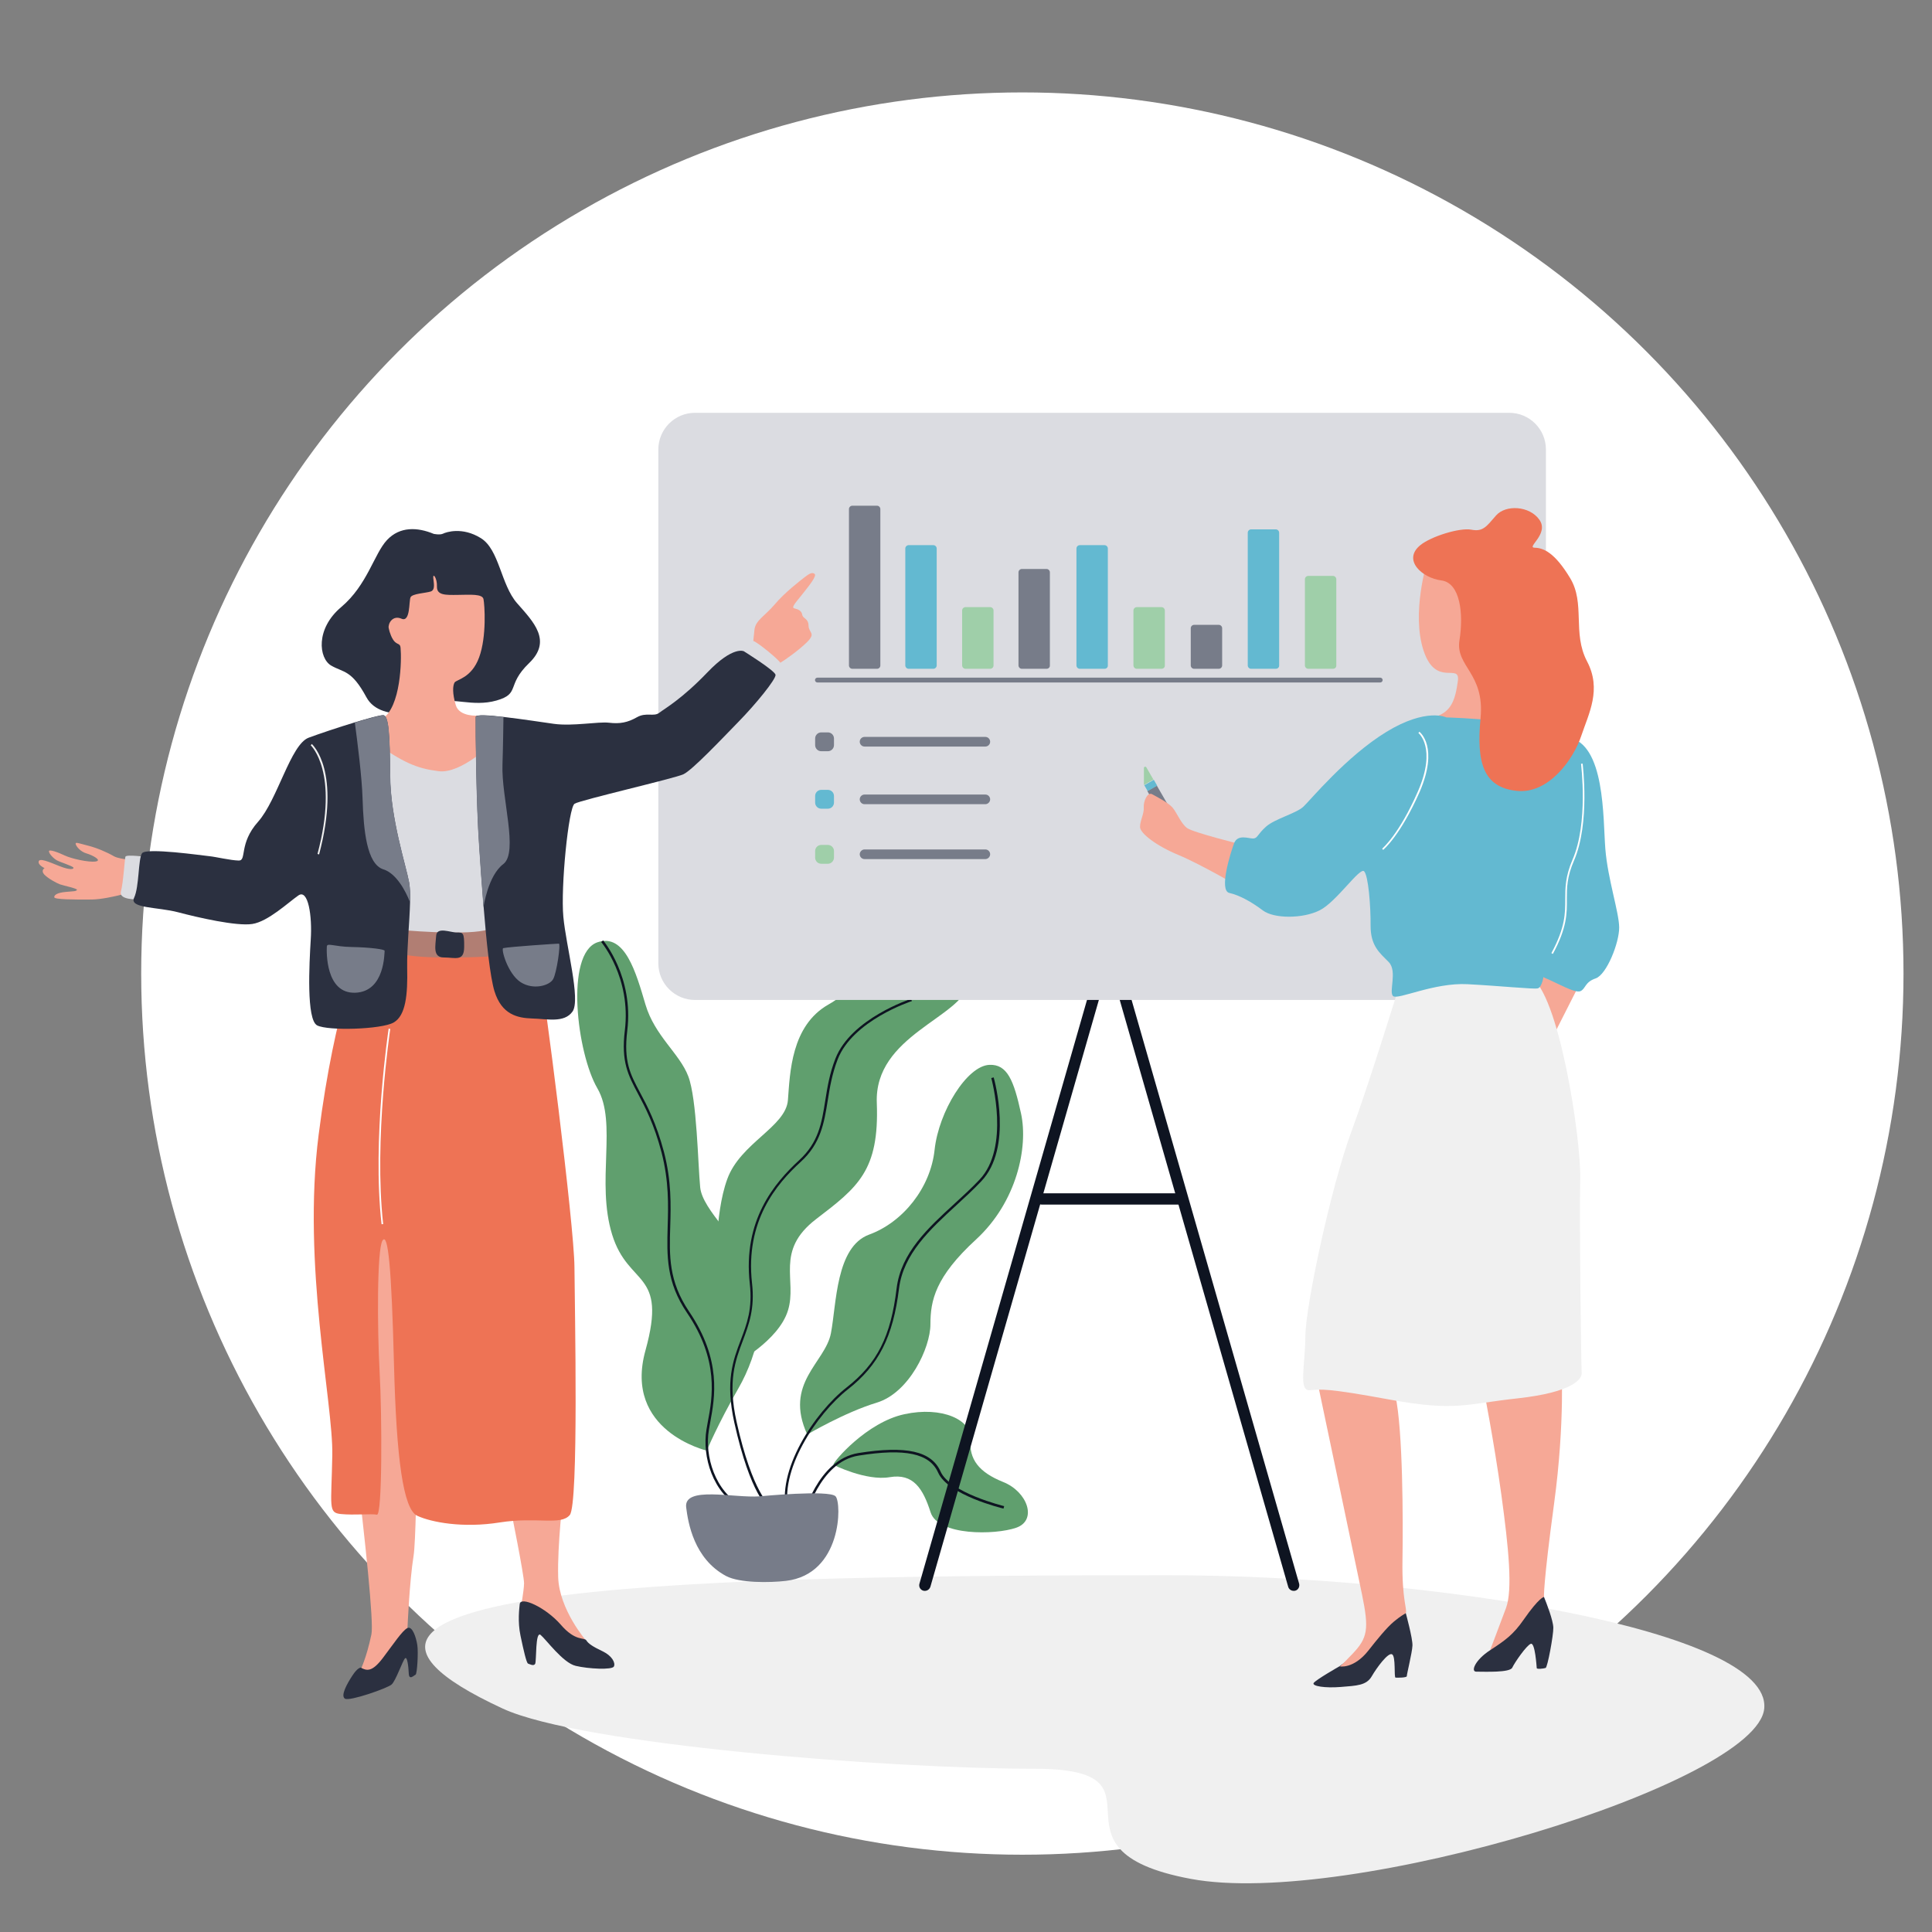 <?xml version="1.0" encoding="utf-8"?>
<!-- Generator: Adobe Illustrator 28.2.0, SVG Export Plug-In . SVG Version: 6.00 Build 0)  -->
<svg version="1.1" id="Layer_1" xmlns="http://www.w3.org/2000/svg" xmlns:xlink="http://www.w3.org/1999/xlink" x="0px" y="0px"
	 viewBox="0 0 1200 1200" style="enable-background:new 0 0 1200 1200;" xml:space="preserve">
<rect x="0" y="0" width="1200" height="1200" fill="#808080" stroke="none"/>
<style type="text/css">
	.st0{fill:#FFFFFF;}
	.st1{fill:#F0F0F0;}
	.st2{fill:#2B3040;}
	.st3{fill:#609F6E;}
	.st4{fill:#0E1421;}
	.st5{fill:#777C89;}
	.st6{fill:#DBDCE1;}
	.st7{fill:#F6A896;}
	.st8{fill:#63B9D1;}
	.st9{fill:#9FCFA9;}
	.st10{fill:#EE7355;}
	.st11{fill:#B17E73;}
</style>
<g>
	<circle class="st0" cx="635" cy="604.7" r="547.3"/>
	<g>
		<g>
			<g>
				<g>
					<line class="st1" x1="578.3" y1="984.6" x2="690.9" y2="592.3"/>
				</g>
			</g>
		</g>
		<g>
			<g>
				<g>
					<path class="st1" d="M312.2,1061.2c48.5,22.5,240.1,37.4,330.1,37.4s-0.3,50.2,97.3,68.4c97.6,18.3,351.8-59.3,356.2-105.8
						c4.6-48.8-206.7-82.8-370.9-82.8C445.2,978.4,145,983.8,312.2,1061.2z"/>
				</g>
			</g>
		</g>
		<g>
			<g>
				<g>
					<path class="st2" d="M839.4,1029.5l-7.5,5.5c0,0-14.9,8.5-16,10.4c-1,1.9,7.1,3.2,16.9,2.4c9.8-0.8,15.9-0.9,19.2-6.6
						c3.3-5.7,10.2-14.9,12.6-13.7c2.5,1.2,1.1,14.4,2.2,14.5c1,0.1,7,0.1,7-0.9c-0.1-1,3.3-14.5,3.5-19c0.2-4.4-4.2-20.4-4.2-20.4
						l-8,2.7L839.4,1029.5z"/>
				</g>
			</g>
		</g>
		<g>
			<g>
				<g>
					<path class="st3" d="M371,585.3c-20.2,7.2-12.6,69,0,90.6c12.6,21.6-0.9,58.1,9.2,90.9c10.1,32.8,34.6,22,20.7,72
						C387,888.9,439,901,439,901s6.8-16.4,19.6-38.6c12.8-22.2,18.9-52.7,10.1-71.9c-8.8-19.2-32.4-38.8-33.8-53
						c-1.4-14.2-2-54.8-7.4-69c-5.4-14.2-20.8-25-26.6-44.6C395.1,604.3,388.2,579.3,371,585.3z"/>
				</g>
			</g>
		</g>
		<g>
			<g>
				<g>
					<path class="st3" d="M614.5,661.4c-13.9,0.6-31.4,28.9-34,52.7c-2.5,23.8-19.8,45.1-40.6,52.7c-20.8,7.6-20.3,43.1-23.8,61.3
						c-3.5,18.3-29.4,30.9-14.7,62.9c0,0,23.1-13.7,43.2-19.8c20.1-6.1,33.3-34,33.3-48.7c0-14.7,3-29.4,28.4-52.7
						c25.3-23.3,32.4-57.3,27.9-78.1C629.7,671,625.6,660.9,614.5,661.4z"/>
				</g>
			</g>
		</g>
		<g>
			<g>
				<g>
					<path class="st3" d="M517.6,909.8c0-2,20.8-26.4,44.1-31.4c23.3-5.1,42.1,3.5,41.1,15.7c-1,12.2,5.1,20.3,20.3,26.4
						c15.2,6.1,21.3,23.8,8.1,28.4c-13.2,4.6-48.5,5.1-53.2-9.6s-10.7-24.3-25.4-21.8C537.9,920,517.6,909.8,517.6,909.8z"/>
				</g>
			</g>
		</g>
		<g>
			<g>
				<g>
					<path class="st3" d="M578,584.4c-35.6,4-40.1,26.3-63.4,39.5c-23.3,13.2-23.9,42.6-25.2,59.3c-1.2,16.7-29.6,26.7-37.7,49.2
						c-8.2,22.5-6.6,58.1-6.6,58.1l11.7,56.5c0,0,26.8-14.2,32.6-33c5.9-18.8-8.3-37,17.5-56.8c25.9-19.8,39.3-30,37.7-72.1
						c-1.7-42,52.6-52.9,57.2-74.3C606.3,589.4,578,584.4,578,584.4z"/>
				</g>
			</g>
		</g>
		<g>
			<g>
				<g>
					<path class="st4" d="M460.5,936.9c-17.8-9.4-24.5-32.2-21.7-49c0.2-1.4,0.5-3,0.8-4.6c2.9-15.2,7.2-38.3-12.9-67.9
						c-13-19.2-12.5-35.3-12-53.8c0.4-13.1,0.8-27.9-3.8-45.8c-4.7-17.8-10.2-28.1-14.6-36.4c-6.1-11.5-10.6-19.8-8.2-39.4
						c4-32.7-14.5-54.7-14.7-54.9l1.2-1c0.2,0.2,19.1,22.7,15,56.1c-2.3,19.1,1.8,26.9,8,38.5c4.5,8.4,10,18.8,14.8,36.8
						c4.7,18.1,4.3,33,3.9,46.2c-0.6,18.3-1,34.1,11.7,52.9c20.4,30.1,16,53.5,13.1,69c-0.3,1.6-0.6,3.1-0.8,4.5
						c-2.7,16.2,3.7,38.3,20.9,47.4L460.5,936.9z"/>
				</g>
			</g>
		</g>
		<g>
			<g>
				<g>
					<path class="st4" d="M477.7,936.8c-0.5-0.3-11.5-7.8-21.6-53.2c-5.7-25.6-0.8-38.7,4-51.3c3.8-10,7.4-19.5,5.6-35
						c-4.4-39.4,15.4-62.6,30.7-76.7c12-11,14-23.1,16.2-37.1c1.3-8.3,2.7-16.8,6.3-26c9.7-24.9,46.7-37,47-37.1l0.5,1.4
						c-0.4,0.1-36.7,12-46.1,36.2c-3.5,9.1-4.9,17.5-6.2,25.7c-2.2,13.7-4.3,26.6-16.7,37.9c-15.1,13.8-34.6,36.7-30.3,75.4
						c1.8,15.8-1.9,25.5-5.7,35.7c-4.7,12.4-9.5,25.2-3.9,50.4c9.9,44.5,20.9,52.2,21,52.3L477.7,936.8z"/>
				</g>
			</g>
		</g>
		<g>
			<g>
				<g>
					<path class="st4" d="M488.7,939.9c-7.1-26.1,17.4-62.7,37.1-78.1c19-14.9,27.5-31.6,31.1-61.6c2.7-22.1,19.6-37.6,36-52.6
						c5.2-4.8,10.6-9.7,15.4-14.8c19.3-20.2,7.5-62.7,7.4-63.2l1.5-0.4c0.5,1.8,12.1,43.8-7.8,64.6c-4.8,5.1-10.3,10.1-15.5,14.9
						c-16.1,14.8-32.8,30.1-35.5,51.6c-3.7,30-12.6,47.6-31.7,62.6c-19.3,15.1-43.5,51.1-36.6,76.5L488.7,939.9z"/>
				</g>
			</g>
		</g>
		<g>
			<g>
				<g>
					<path class="st4" d="M500.1,943l-1.5-0.4c0.1-0.4,9-36,34.6-40.1c29.7-4.7,45.4-1.2,51,11.5c5.9,13.3,39.2,21.4,39.5,21.5
						l-0.4,1.5c-1.4-0.3-34.4-8.4-40.6-22.3c-5.3-12-20.5-15.2-49.4-10.6C508.9,907.9,500.2,942.6,500.1,943z"/>
				</g>
			</g>
		</g>
		<g>
			<g>
				<g>
					<path class="st5" d="M471.8,929.4c0,0,43.3-4.2,47.2,0c3.9,4.2,4,48.4-30.8,52.5c-10.2,1.2-28.9,1.4-37.2-3
						c-20-10.7-23.6-33.1-24.8-42.6C424.5,922.7,456,930.6,471.8,929.4z"/>
				</g>
			</g>
		</g>
		<g>
			<g>
				<g>
					<path class="st4" d="M803.5,988.1c-1.5,0-3-1-3.4-2.6L687.5,593.3c-0.5-1.9,0.5-3.8,2.4-4.4c1.9-0.5,3.8,0.5,4.4,2.4
						l112.6,392.3c0.5,1.9-0.5,3.9-2.4,4.4C804.1,988.1,803.8,988.1,803.5,988.1z"/>
				</g>
			</g>
		</g>
		<g>
			<g>
				<g>
					<path class="st4" d="M574.5,988.1c-0.3,0-0.7,0-1-0.1c-1.9-0.5-3-2.5-2.4-4.4l112.6-392.3c0.5-1.9,2.5-3,4.4-2.4
						c1.9,0.5,3,2.5,2.4,4.4L577.9,985.5C577.4,987.1,576,988.1,574.5,988.1z"/>
				</g>
			</g>
		</g>
		<g>
			<g>
				<g>
					<path class="st4" d="M732.4,748.2h-85.3c-2,0-3.5-1.6-3.5-3.5s1.6-3.5,3.5-3.5h85.3c2,0,3.5,1.6,3.5,3.5
						S734.3,748.2,732.4,748.2z"/>
				</g>
			</g>
		</g>
		<g>
			<g>
				<g>
					<path class="st6" d="M937.4,621.1H431.7c-12.6,0-22.8-10.2-22.8-22.8V279.2c0-12.6,10.2-22.8,22.8-22.8h505.7
						c12.6,0,22.8,10.2,22.8,22.8v319.1C960.2,610.9,950,621.1,937.4,621.1z"/>
				</g>
			</g>
		</g>
		<g>
			<g>
				<g>
					<path class="st7" d="M89,551.9c0,0-20.7,6.7-32,6.8s-23.2,0-23.3-1.4c-0.1-1.4,1.8-2.8,7-3.3s6.3-0.3,7.1-1.2
						c0.7-0.9-8.3-2.7-10.5-3.5c-2.1-0.8-7.1-3.4-9.7-6c-2.5-2.7,0.1-4.1,0.1-4.1s-4.1-1.8-3.7-4.1c0.5-2.3,6.1,0.1,12.8,2.8
						s9.2,2,8.8,1c-0.4-1-8.6-3.5-10.4-4.6c-1.9-1.1-4.7-3.9-4.8-5.5c-0.1-1.6,5.9,0.7,9.9,2.6c4,1.9,14.6,4.3,19,3.7
						s-1.7-3.9-5.5-5c-3.9-1.1-6.5-4.4-6.8-5.9c-0.3-1.4,1.9-0.4,7.5,1c5.6,1.4,11.9,4.1,16.2,6.6c4.3,2.5,17,2.2,18.8,5.1
						C91.1,539.8,89,551.9,89,551.9z"/>
				</g>
			</g>
		</g>
		<g>
			<g>
				<g>
					<path class="st6" d="M92.3,532.4c-0.5,0-13.8-1.9-14.4-0.3c-0.5,1.7-1.3,16.2-2.8,21.6c-1.5,5.4,10.4,4.9,10.4,4.9L92.3,532.4z
						"/>
				</g>
			</g>
		</g>
		<g>
			<g>
				<g>
					<path class="st7" d="M467.3,404.2c0,0,0.6-7.1,1.3-13c0.6-5.9,6.6-8.7,12.6-15.8c6-7.2,16-14.9,18.6-16.9
						c2.6-2,4.5-3.3,6.1-2.1c1.7,1.2-3.2,7.2-7.8,13c-4.7,5.8-6.7,8-4.6,8.5c2.2,0.5,4.4,1.4,4.8,4c0.5,2.5,3.8,2.1,3.9,6.7
						c0.1,4.6,4.8,4.5-0.9,10.2c-5.1,5.1-14.1,11.4-17,13.1C481.5,413.7,467.3,404.2,467.3,404.2z"/>
				</g>
			</g>
		</g>
		<g>
			<g>
				<g>
					<path class="st6" d="M460.5,406.6c0,0,5.5-8.5,7.3-8.5c1.8,0,17.8,13,17,14c-0.8,1-4,5.9-4,5.9L460.5,406.6z"/>
				</g>
			</g>
		</g>
		<g>
			<g>
				<g>
					<path class="st2" d="M269.4,331.6c-10.1-4.2-21-4.7-29,3.8c-8,8.5-12.2,27.9-28.4,41.6c-16.2,13.6-14,31.9-6.3,36.4
						c7.8,4.5,12.6,2.5,21.9,19.7c9.3,17.2,42.2,8.4,47.2,3.9c5-4.5,18.6,2.4,33.6-1.9c15-4.3,5.8-9.3,20.2-23.2
						c14.5-13.9,2.8-25.6-7.4-37.2c-10.2-11.6-11-33.4-22.6-40.5c-11.5-7.1-21.5-3.7-23.5-2.7C273.2,332.4,269.4,331.6,269.4,331.6z
						"/>
				</g>
			</g>
		</g>
		<g>
			<g>
				<g>
					<path class="st7" d="M248.8,402.4c0.7,7.2,0.3,36.8-11.5,44.2c-11.8,7.4-0.6,32.2-0.6,32.2l59.3,13.7l0.9-48
						c0,0-11.6,0.9-13.8-6.5c-2.2-7.4-1.9-12-0.8-14c1.1-2,10.5-2.6,15.3-15.7c4.8-13.1,3.4-32.9,2.7-36.2
						c-0.7-3.3-8.2-2.7-15.9-2.6c-7.6,0.1-13.1,0.3-13-5.1c0.2-5.3-2.5-8.7-2.3-5.6c0.2,3,1.5,7.6-1.6,8.6c-3.1,1-11.5,1.3-12.5,3.6
						c-1.1,2.3,0,15.7-5.6,13.3c-5.5-2.4-8.4,2.9-8,5.7c0.5,2.8,2.1,7.1,3.9,8.7C247.1,400.4,248.6,399.7,248.8,402.4z"/>
				</g>
			</g>
		</g>
		<g>
			<g>
				<g>
					<path class="st7" d="M317.1,936.7c0,0,8.5,41.9,8.4,46.8c-0.1,4.9-2.3,16.7-2.3,16.7s31.9,19.4,33.4,20.1
						c1.5,0.7,7.5-1.2,7.5-1.2s-16.7-19.2-17.4-39.4c-0.6-20.1,3.2-51.5,3.2-51.5L317.1,936.7z"/>
				</g>
			</g>
		</g>
		<g>
			<g>
				<g>
					<path class="st7" d="M208.8,810.7c0,0,25,189.4,21.9,204.4c-3.1,14.9-6.8,22.1-6.8,22.1l2.3,6.2l21.2-19.5l5.7-12.7
						c0,0,1.2-28.9,3.8-45c2.5-16.1,2.6-144.6,2.6-144.6l16.3-34.8L249,740.6L211.9,765L208.8,810.7z"/>
				</g>
			</g>
		</g>
		<g>
			<g>
				<g>
					<path class="st6" d="M231.3,460.2c19.3,13.5,27.1,17,41.1,18.8c14,1.8,33.4-17.4,33.4-17.4l9.6,125.7l-73.5-1.4L231.3,460.2z"
						/>
				</g>
			</g>
		</g>
		<g>
			<g>
				<g>
					<path class="st7" d="M886.4,349c0,0-9.9,31.8-2.2,55.1c7.7,23.3,22.9,7.1,21.3,18.9c-1.6,11.8-4.1,19.1-14,22.2
						c-9.9,3.1,27.1,8,41.9,2.3c14.8-5.8,12.2-19,12.1-20.3c-0.1-1.3-18.3-60.3-19.3-63.6C925.2,360.4,886.4,349,886.4,349z"/>
				</g>
			</g>
		</g>
		<g>
			<g>
				<g>
					<g>
						<path class="st5" d="M735.6,524.4L735.6,524.4c-1.6,0.9-3.7,0.4-4.6-1.2l-18.4-31.9l5.9-3.4l18.4,31.9
							C737.7,521.4,737.2,523.5,735.6,524.4z"/>
					</g>
				</g>
			</g>
			<g>
				<g>
					<g>
						
							<rect x="711.1" y="485.6" transform="matrix(0.867 -0.499 0.499 0.867 -148.086 421.562)" class="st8" width="6.8" height="4.2"/>
					</g>
				</g>
			</g>
			<g>
				<g>
					<g>
						<path class="st9" d="M710.5,487.6l0-10.6c0-0.8,1.1-1.1,1.5-0.4l4.4,7.6L710.5,487.6z"/>
					</g>
				</g>
			</g>
		</g>
		<g>
			<g>
				<g>
					<path class="st7" d="M771.4,524.6c0,0-30.3-7.5-34.1-10.3s-6.4-9.7-9.1-12.8c-2.8-3.1-9.7-6.6-12.6-8.2s-5.5,4.5-5.2,8.3
						c0.3,3.8-2.4,8.3-2.3,12.1c0,3.8,10.1,11.7,24,17.4c13.9,5.8,38.7,20.3,38.7,20.3L771.4,524.6z"/>
				</g>
			</g>
		</g>
		<g>
			<g>
				<g>
					<polygon class="st7" points="980.7,612 962.3,648.3 946,613.7 955.4,588.4 					"/>
				</g>
			</g>
		</g>
		<g>
			<g>
				<g>
					<path class="st7" d="M817.6,855.1c0,0,24,114.1,28.4,135.4c4.4,21.4,3.5,26.8-5.9,36.7c-9.4,9.9-8.2,7.8-8.2,7.8
						s8.7,2,18.1-9.9c5.1-6.5,11.3-14.2,15.9-18c3.8-3.2,7.2-5.1,7.2-5.1c1.2-2.1-2.4-8-2-32.8c0.4-24.8,0.3-81.1-4.4-102.4
						C861.9,845.5,817.6,855.1,817.6,855.1z"/>
				</g>
			</g>
		</g>
		<g>
			<g>
				<g>
					<path class="st7" d="M969.8,846.4c0,0,2.4,36.4-4.5,87.3c-6.9,50.9-6.3,58.2-6.3,58.2l-19.3,27l-14.2,6.1
						c0,0,5.7-14.9,9.9-26.2c4.2-11.3,1.7-37-2.9-70.5c-4.6-33.5-11.3-67.3-11.3-67.3L969.8,846.4z"/>
				</g>
			</g>
		</g>
		<g>
			<g>
				<g>
					<path class="st10" d="M224.4,589.8c0,0-16.2,34.2-26.5,115.1c-10.3,80.9,9.1,166.5,8.5,198.9c-0.6,32.4-2.7,35.8,5.4,36.6
						s18.9-0.3,22.3,0.4c3.4,0.7,3.2-61.5,1.7-88.5c-1.5-27.1-1.7-76.5,1.8-81.8c3.5-5.3,5.6,17.9,7.1,76.6
						c1.5,59.2,5.8,90.4,14.5,94.4c8.7,4,28.3,7.8,51.3,4.1c23.1-3.6,37.8,2.1,43.4-4.6s3.1-127.7,2.9-154.1
						c-0.2-26.4-18.5-170-22.8-192.4C329.5,572.1,224.4,589.8,224.4,589.8z"/>
				</g>
			</g>
		</g>
		<g>
			<g>
				<g>
					<path class="st11" d="M245.3,577.3c17,1.6,51.1,3.7,59.8-0.7c8.7-4.4,2.7,17.3,2.7,17.3s-41.4,2.5-57.3-1.1
						C234.8,589.4,245.3,577.3,245.3,577.3z"/>
				</g>
			</g>
		</g>
		<g>
			<g>
				<g>
					<path class="st2" d="M270.9,581.3c-0.4,6.1-2.3,13.4,4.8,13.4c7.1,0,12.5,2.7,12.6-6.4c0.1-9.2-0.7-9.1-4.5-9.1
						C280,579.3,271.2,575.3,270.9,581.3z"/>
				</g>
			</g>
		</g>
		<g>
			<g>
				<g>
					<path class="st2" d="M322.8,996.4c-0.2,2.4-1.4,10.6,0.5,19.6c1.9,9,3.7,17,4.7,17.3s3.5,1.8,4.4,0.1c0.9-1.7,0-20.6,3.4-17.9
						c3.3,2.7,13.9,17.4,21.8,19.2c7.9,1.9,22.6,2.6,23.7,0.4c1.1-2.2-1.1-6.6-6.9-9.4c-5.9-2.8-8.9-4.7-10.2-6.8
						c-1.3-2.1-6.8,0.9-16-9.9C338.8,998.3,323.2,991.2,322.8,996.4z"/>
				</g>
			</g>
		</g>
		<g>
			<g>
				<g>
					<path class="st2" d="M224.1,1035.8c3.8,2.1,7.1,2.7,13.7-6c6.6-8.7,12.2-17.2,15.3-18.6c3.1-1.4,5.4,6,6.1,10.6
						c0.7,4.5-0.1,18-1.1,18.4s-4,3.7-4.2-0.7c-0.2-4.3-0.9-10.8-2.3-9.5c-1.4,1.2-5.8,14.1-8.4,16.3c-2.6,2.3-26,10.5-28.9,8.8
						c-3-1.7,1.3-9.4,4.6-14.4C222.2,1035.6,224.1,1035.8,224.1,1035.8z"/>
				</g>
			</g>
		</g>
		<g>
			<g>
				<g>
					<path class="st2" d="M252.9,601.1c0.4,16.9-0.9,29.7-8.4,34c-7.5,4.3-40.7,5.3-47.5,1.8c-6.8-3.5-4.9-38.3-4-53.2
						c1-14.8-1.6-31.8-7.7-27.5c-6.2,4.3-18.8,16.2-28.6,17.7c-9.8,1.5-33.7-4-46.2-7.3c-12.5-3.3-30.4-2.3-27.2-9
						c3.2-6.7,2.5-24,4.9-27.6c2.4-3.7,37.8,1.4,41.9,1.8c4,0.4,13.1,2.6,18.2,2.7s-0.1-10.5,12-24.1c12.1-13.6,20.2-48,31.4-52.2
						c6.2-2.3,18.3-6.4,28.6-9.5c8.3-2.5,15.5-4.5,17.6-4.5c3.5-0.1,4.2,11.6,4.4,37.9s9.8,55.3,11.8,66.1c0.6,3.1,0.7,7.3,0.6,12.1
						C254.4,572.7,252.7,589,252.9,601.1z"/>
				</g>
			</g>
		</g>
		<g>
			<g>
				<g>
					<path class="st2" d="M458.6,448.4c-10.7,11-28.6,29.9-34.1,32.5c-5.5,2.6-63.9,16-67.6,18.3c-3.8,2.3-8.7,51.9-7,70.2
						c1.7,18.3,10.9,51.6,5.7,58.9c-5.2,7.3-16,4.5-25.1,4.3c-9.1-0.3-18.9-2.4-23.4-17c-2.7-9-5-30.6-6.7-52.2c0,0,0,0,0,0
						c-1.1-13.6-2-27.2-2.7-37.6c-1.9-26.7-2.3-72.4-2.2-80.5c0-1.6,7.8-1.1,17.3,0c11.2,1.3,24.9,3.4,31.3,4.3
						c11.8,1.6,27.4-1.5,34.2-0.7c6.7,0.8,11.5-0.1,17.3-3.4c5.8-3.3,10.5-0.1,13.9-2.8c3.4-2.6,14-8.5,29.9-25.1
						c15.9-16.6,22.6-13.1,22.6-13.1s19,11.8,19.7,14.6C482.1,421.8,469.3,437.5,458.6,448.4z"/>
				</g>
			</g>
		</g>
		<g>
			<g>
				<g>
					<path class="st1" d="M868.9,613c0,0-19.3,62.4-29.4,89.5c-12.8,34.5-28.6,108.8-28.7,127.1c-0.1,18.3-4.4,34.4,2.7,33.9
						c7.1-0.6,10.5-1.4,49.6,5.8c41.1,7.5,46.7,2.8,79.9-0.8c33.3-3.7,39.8-11.8,39.4-15.8c-0.3-4-1.5-95.5-0.9-120.5
						c0.6-25-13.3-116.4-31.3-125.7C932.3,597.3,868.9,613,868.9,613z"/>
				</g>
			</g>
		</g>
		<g>
			<g>
				<g>
					<path class="st5" d="M254.7,560.5c-2.9-7.6-8.8-18.1-16.5-20.5c-10.4-3.2-12.4-24.2-13-43.9c-0.4-13.5-3.2-35.2-4.8-47.3
						c8.3-2.5,15.5-4.5,17.6-4.5c3.5-0.1,4.2,11.6,4.4,37.9s9.8,55.3,11.8,66.1C254.6,551.5,254.8,555.7,254.7,560.5z"/>
				</g>
			</g>
		</g>
		<g>
			<g>
				<g>
					<path class="st5" d="M312.6,536.7c-9.5,7.2-12.2,26.3-12.3,26.8c-1.1-13.6-2-27.2-2.7-37.6c-1.9-26.7-2.3-72.4-2.2-80.5
						c0-1.6,7.8-1.1,17.3,0c-0.1,6.5-0.2,17-0.6,29.4C311.3,495.4,322.2,529.4,312.6,536.7z"/>
				</g>
			</g>
		</g>
		<g>
			<g>
				<g>
					<path class="st5" d="M203,587.9c-0.2,3.3-0.8,29.4,17.7,28.7c18.5-0.7,18-25,18.2-26c0.3-1-9.3-2.2-20.5-2.4
						C207.4,588,203.2,585.4,203,587.9z"/>
				</g>
			</g>
		</g>
		<g>
			<g>
				<g>
					<path class="st5" d="M312.6,588.9c4.2-0.9,33.3-2.8,34.5-2.8c1.3,0-1.3,18-3.5,22c-2.1,4-12.3,7.1-20.3,1.9
						C315.3,604.7,311,589.2,312.6,588.9z"/>
				</g>
			</g>
		</g>
		<g>
			<g>
				<g>
					<path class="st8" d="M898.4,445.6c0,0-12.4-6.2-37.3,9c-24.9,15.2-47.2,42.4-51.6,46.5c-4.4,4.1-17.7,7.5-23.1,12.3
						c-5.4,4.8-5.2,7.2-7.9,7.4c-2.7,0.2-9.7-3-12,3c-2.2,5.9-9.5,29.2-3,30.8c6.6,1.5,14,5.7,20.9,10.9c6.9,5.2,24.8,5.2,35.3-0.1
						c10.4-5.2,25-27.1,27.6-24.2c2.6,2.8,4.1,21.4,4,33.9c0,12.5,5.7,16.8,11.3,22.5c5.5,5.7-0.2,18.7,2.7,21.1
						c2.9,2.5,25.4-8.5,46.2-7.4c20.8,1.1,40.9,3.2,43.6,2.6c2.7-0.6,4-7.8,4.2-12.5c0.2-4.8,8.2-9.8,9.2-23.8
						c0.9-14,3.1-50.4,5.7-61.1c2.5-10.7,11.8-43.7,2-56.4S898.4,445.6,898.4,445.6z"/>
				</g>
			</g>
		</g>
		<g>
			<g>
				<g>
					<path class="st8" d="M958.4,590c0,0-5.5,14.7,1.4,17.5c6.9,2.8,18.6,9.7,21.9,8.1c3.3-1.6,2.6-5.6,9.4-7.9s14.7-22.2,14.6-31.7
						c-0.1-9.5-7.1-30-8.6-48.8c-1.5-18.9,0-65.4-23.1-69.2C950.9,454.3,958.4,590,958.4,590z"/>
				</g>
			</g>
		</g>
		<g>
			<g>
				<g>
					<path class="st10" d="M882.2,338.6c-11.3,9.2,1.1,20.4,13,21.9c11.9,1.5,13.9,20.9,11.3,37.2c-2.6,16.3,15.8,20.3,13.1,48.3
						s1.9,42.9,22.2,45.2c20.2,2.3,35.6-19.9,40.3-34c4.7-14.1,12.9-28.9,3.6-46.5c-9.2-17.6-0.9-35.9-10.5-51.7
						c-9.6-15.9-16.6-18.7-22-18.8c-5.4-0.1,9.1-8.5,3-17.3c-6.1-8.8-21-9.6-27-2.7s-8.1,10.2-15.3,8.8
						C906.7,327.6,888.8,333.2,882.2,338.6z"/>
				</g>
			</g>
		</g>
		<g>
			<g>
				<g>
					<path class="st2" d="M959,991.9c1.6,3.9,5.7,14.5,5.8,19.1c0.1,4.6-3.6,24.7-4.8,25c-1.2,0.4-5.4,0.9-5.5,0.1
						c-0.1-0.8-1-16.1-3.7-15.1c-2.7,1-10,11.6-11.5,14.8c-1.5,3.2-17,2.5-22.4,2.5c-3.5,0-0.8-7.2,8.6-13.3
						c9.4-6.1,14.5-9.8,20.8-18.9C956.2,991.9,959,991.9,959,991.9z"/>
				</g>
			</g>
		</g>
		<g>
			<g>
				<g>
					<path class="st0" d="M964.5,592.5l-0.9-0.5c8.7-16.1,8.6-24.9,8.6-33.5c0-6.9,0-14,4.5-24.5c10-22.9,5.3-59.2,5.3-59.6l1-0.1
						c0,0.4,4.7,36.9-5.3,60.1c-4.5,10.3-4.5,17-4.5,24C973.3,567.2,973.3,576.3,964.5,592.5z"/>
				</g>
			</g>
		</g>
		<g>
			<g>
				<g>
					<path class="st0" d="M859.1,527.9l-0.6-0.8c0.1-0.1,10.5-8.7,22.3-35.8c11.6-26.8,0.3-36,0.2-36l0.6-0.8
						c0.5,0.4,12.1,9.6,0.2,37.3C869.8,519,859.5,527.5,859.1,527.9z"/>
				</g>
			</g>
		</g>
		<g>
			<g>
				<g>
					<g>
						<path class="st5" d="M544.7,415.4h-15.3c-1.2,0-2.1-1-2.1-2.1v-97.1c0-1.2,1-2.1,2.1-2.1h15.3c1.2,0,2.1,1,2.1,2.1v97.1
							C546.8,414.5,545.9,415.4,544.7,415.4z"/>
					</g>
				</g>
			</g>
			<g>
				<g>
					<g>
						<path class="st8" d="M579.7,415.4h-15.3c-1.2,0-2.1-1-2.1-2.1v-72.6c0-1.2,1-2.1,2.1-2.1h15.3c1.2,0,2.1,1,2.1,2.1v72.6
							C581.8,414.5,580.8,415.4,579.7,415.4z"/>
					</g>
				</g>
			</g>
			<g>
				<g>
					<g>
						<path class="st9" d="M615,415.4h-15.3c-1.2,0-2.1-1-2.1-2.1v-34.1c0-1.2,1-2.1,2.1-2.1H615c1.2,0,2.1,1,2.1,2.1v34.1
							C617.1,414.5,616.2,415.4,615,415.4z"/>
					</g>
				</g>
			</g>
			<g>
				<g>
					<g>
						<path class="st5" d="M650,415.4h-15.3c-1.2,0-2.1-1-2.1-2.1v-57.8c0-1.2,1-2.1,2.1-2.1H650c1.2,0,2.1,1,2.1,2.1v57.8
							C652.2,414.5,651.2,415.4,650,415.4z"/>
					</g>
				</g>
			</g>
			<g>
				<g>
					<g>
						<path class="st8" d="M686,415.4h-15.3c-1.2,0-2.1-1-2.1-2.1v-72.6c0-1.2,1-2.1,2.1-2.1H686c1.2,0,2.1,1,2.1,2.1v72.6
							C688.2,414.5,687.2,415.4,686,415.4z"/>
					</g>
				</g>
			</g>
			<g>
				<g>
					<g>
						<path class="st9" d="M721.4,415.4h-15.3c-1.2,0-2.1-1-2.1-2.1v-34.1c0-1.2,1-2.1,2.1-2.1h15.3c1.2,0,2.1,1,2.1,2.1v34.1
							C723.6,414.5,722.6,415.4,721.4,415.4z"/>
					</g>
				</g>
			</g>
			<g>
				<g>
					<g>
						<path class="st5" d="M757,415.4h-15.3c-1.2,0-2.1-1-2.1-2.1v-23.1c0-1.2,1-2.1,2.1-2.1H757c1.2,0,2.1,1,2.1,2.1v23.1
							C759.1,414.5,758.1,415.4,757,415.4z"/>
					</g>
				</g>
			</g>
			<g>
				<g>
					<g>
						<path class="st8" d="M792.4,415.4h-15.3c-1.2,0-2.1-1-2.1-2.1v-82.4c0-1.2,1-2.1,2.1-2.1h15.3c1.2,0,2.1,1,2.1,2.1v82.4
							C794.6,414.5,793.6,415.4,792.4,415.4z"/>
					</g>
				</g>
			</g>
			<g>
				<g>
					<g>
						<path class="st9" d="M827.9,415.4h-15.3c-1.2,0-2.1-1-2.1-2.1v-53.5c0-1.2,1-2.1,2.1-2.1h15.3c1.2,0,2.1,1,2.1,2.1v53.5
							C830.1,414.5,829.1,415.4,827.9,415.4z"/>
					</g>
				</g>
			</g>
		</g>
		<g>
			<g>
				<g>
					<path class="st5" d="M857.3,423.9H507.7c-0.8,0-1.5-0.7-1.5-1.5l0,0c0-0.8,0.7-1.5,1.5-1.5h349.6c0.8,0,1.5,0.7,1.5,1.5l0,0
						C858.8,423.2,858.1,423.9,857.3,423.9z"/>
				</g>
			</g>
		</g>
		<g>
			<g>
				<g>
					<path class="st5" d="M514.2,466.6h-4.1c-2.1,0-3.8-1.7-3.8-3.8v-4.1c0-2.1,1.7-3.8,3.8-3.8h4.1c2.1,0,3.8,1.7,3.8,3.8v4.1
						C518,464.9,516.3,466.6,514.2,466.6z"/>
				</g>
			</g>
		</g>
		<g>
			<g>
				<g>
					<path class="st5" d="M612,463.7h-75c-1.7,0-3-1.4-3-3c0-1.7,1.4-3,3-3h75c1.7,0,3,1.4,3,3C615,462.4,613.6,463.7,612,463.7z"/>
				</g>
			</g>
		</g>
		<g>
			<g>
				<g>
					<path class="st8" d="M514.2,502.3h-4.1c-2.1,0-3.8-1.7-3.8-3.8v-4.1c0-2.1,1.7-3.8,3.8-3.8h4.1c2.1,0,3.8,1.7,3.8,3.8v4.1
						C518,500.6,516.3,502.3,514.2,502.3z"/>
				</g>
			</g>
		</g>
		<g>
			<g>
				<g>
					<path class="st5" d="M612,499.5h-75c-1.7,0-3-1.4-3-3c0-1.7,1.4-3,3-3h75c1.7,0,3,1.4,3,3C615,498.1,613.6,499.5,612,499.5z"/>
				</g>
			</g>
		</g>
		<g>
			<g>
				<g>
					<path class="st9" d="M514.2,536.5h-4.1c-2.1,0-3.8-1.7-3.8-3.8v-4.1c0-2.1,1.7-3.8,3.8-3.8h4.1c2.1,0,3.8,1.7,3.8,3.8v4.1
						C518,534.7,516.3,536.5,514.2,536.5z"/>
				</g>
			</g>
		</g>
		<g>
			<g>
				<g>
					<path class="st5" d="M612,533.6h-75c-1.7,0-3-1.4-3-3s1.4-3,3-3h75c1.7,0,3,1.4,3,3S613.6,533.6,612,533.6z"/>
				</g>
			</g>
		</g>
		<g>
			<g>
				<g>
					<path class="st1" d="M198.2,530.7l-1-0.3c13.6-51-4.1-67.3-4.2-67.5l0.7-0.8C194.4,462.9,211.9,479,198.2,530.7z"/>
				</g>
			</g>
		</g>
		<g>
			<g>
				<g>
					<path class="st0" d="M237,760.4c-6-52.7,4.3-120.8,4.4-121.5l1,0.2c-0.1,0.7-10.3,68.7-4.4,121.2L237,760.4z"/>
				</g>
			</g>
		</g>
	</g>
</g>
</svg>
